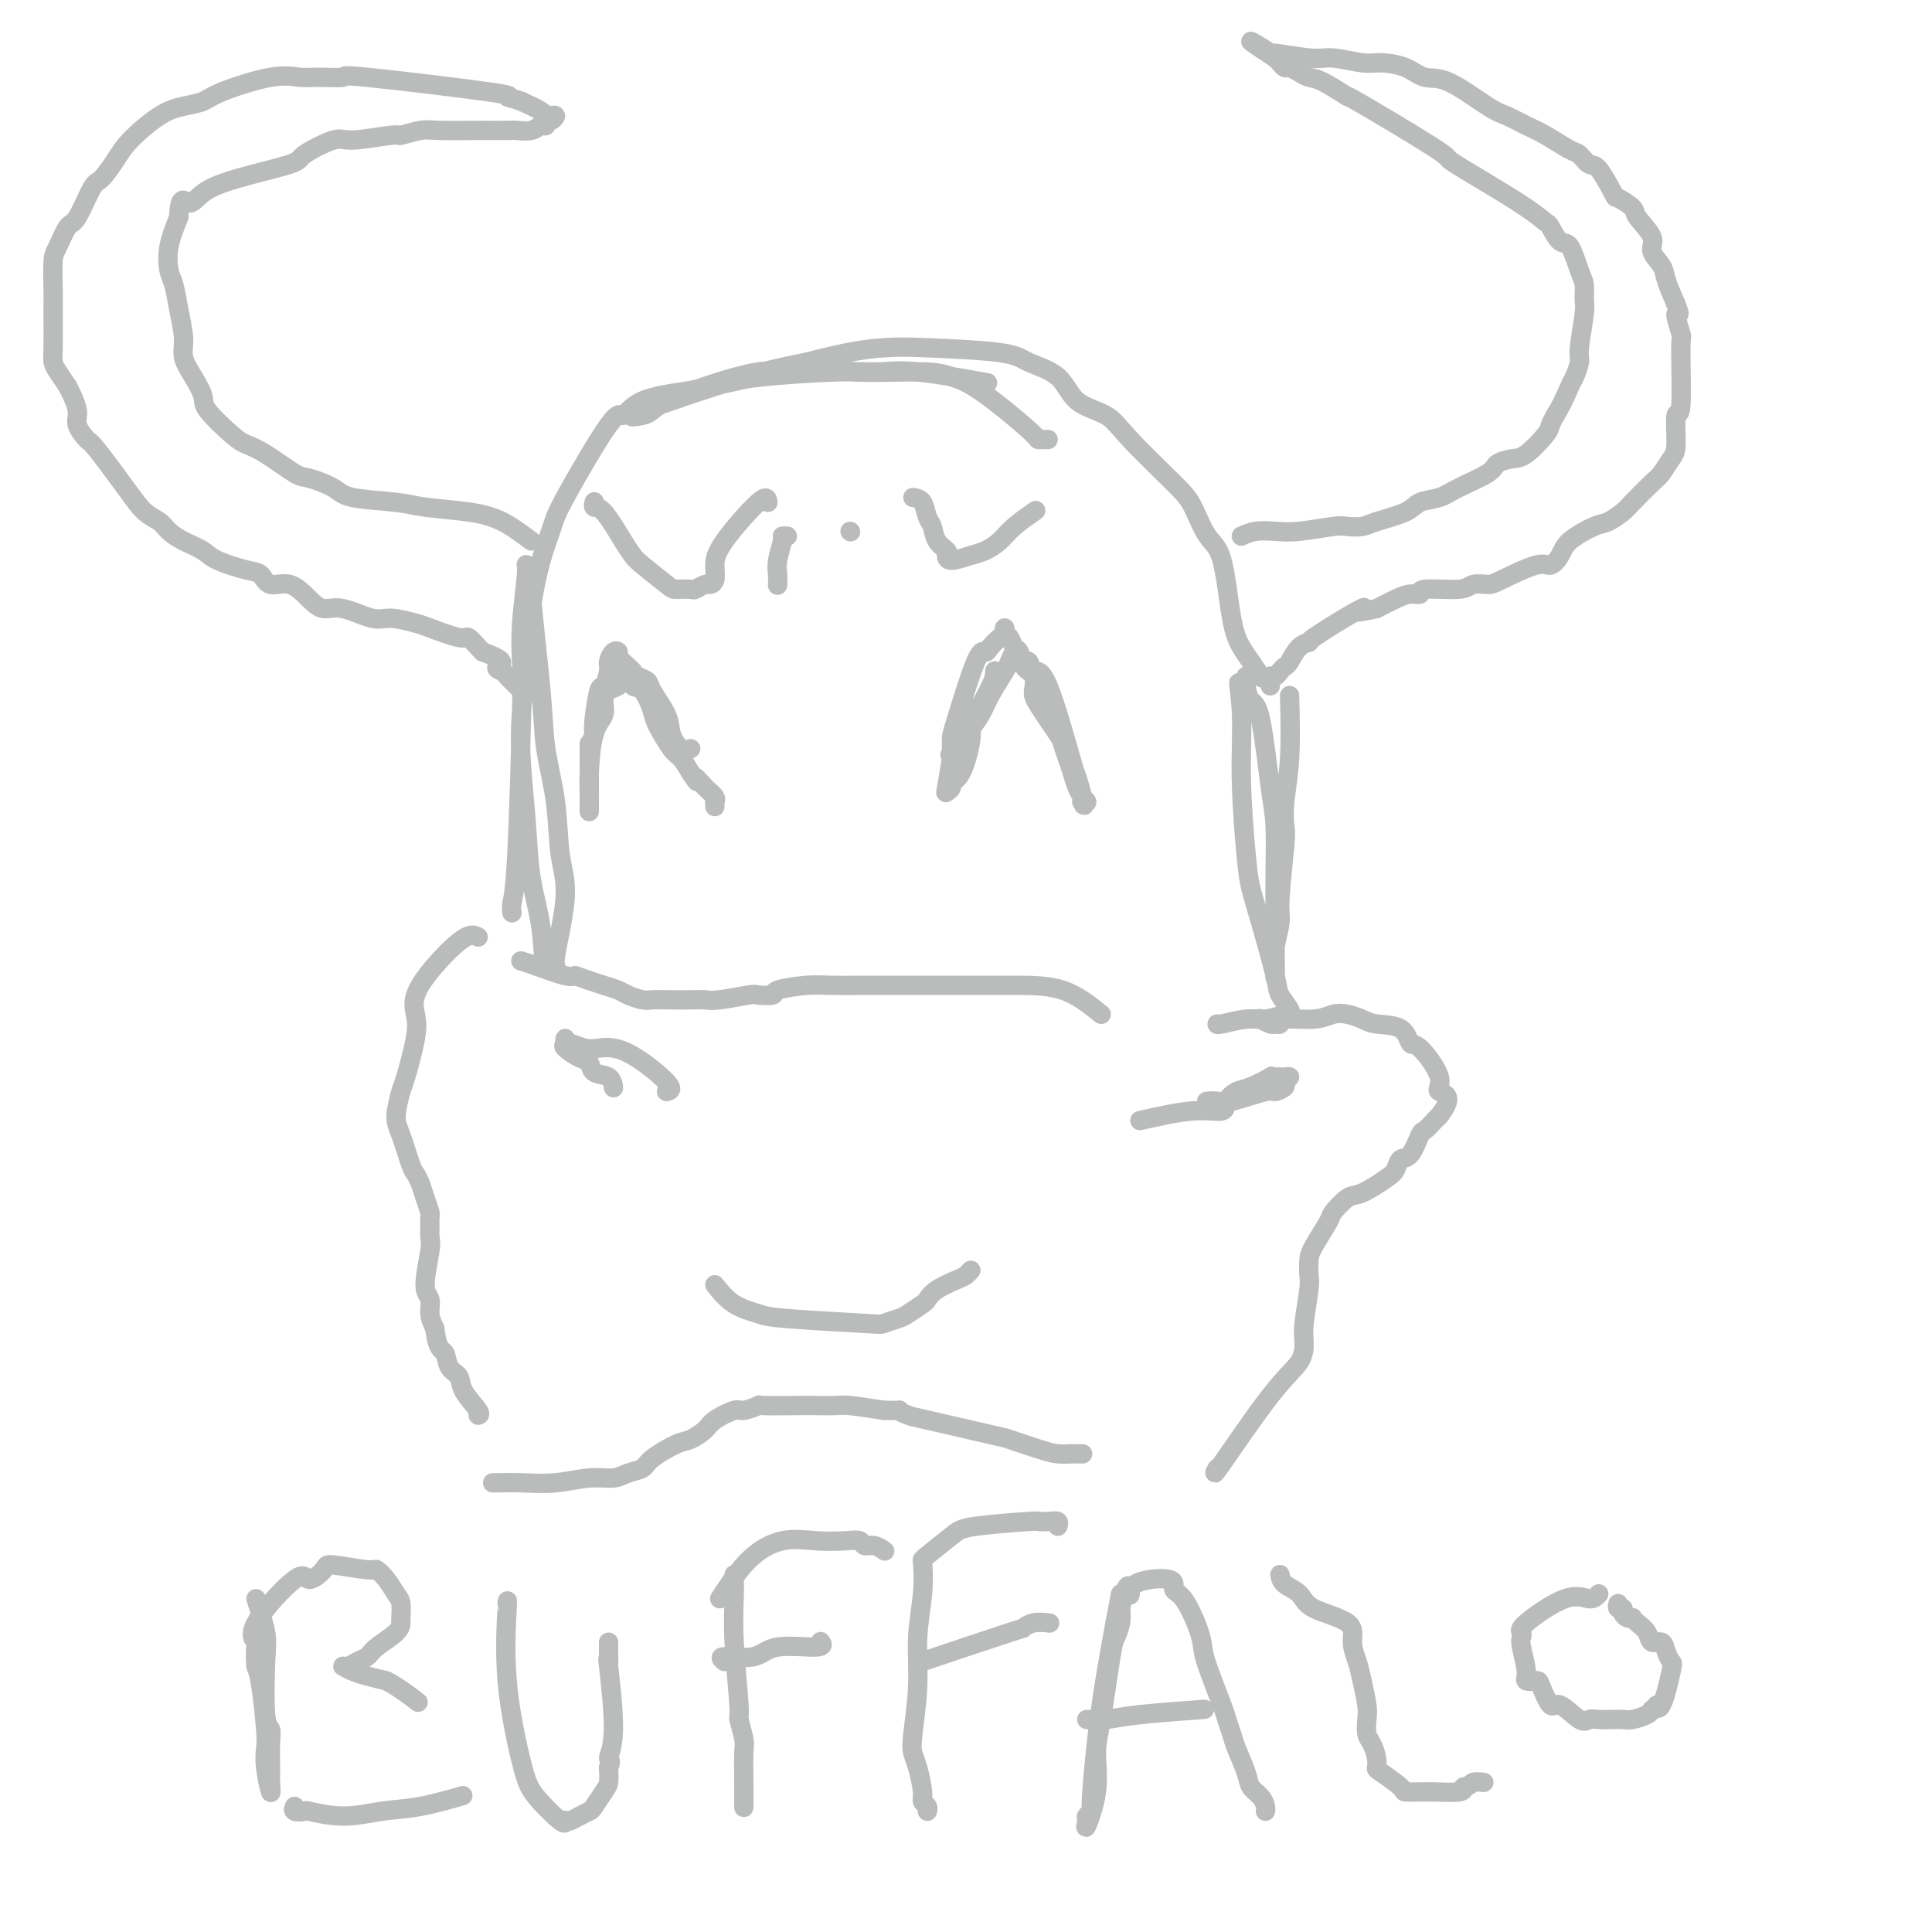 <svg viewBox='0 0 400 400' version='1.1' xmlns='http://www.w3.org/2000/svg' xmlns:xlink='http://www.w3.org/1999/xlink'><g fill='none' stroke='#BABBBB' stroke-width='4' stroke-linecap='round' stroke-linejoin='round'><path d='M106,189c-0.084,-0.554 -0.167,-1.108 0,-2c0.167,-0.892 0.585,-2.123 1,-10c0.415,-7.877 0.828,-22.399 1,-30c0.172,-7.601 0.103,-8.282 0,-10c-0.103,-1.718 -0.240,-4.473 0,-8c0.240,-3.527 0.856,-7.825 1,-10c0.144,-2.175 -0.184,-2.225 0,-2c0.184,0.225 0.879,0.726 1,1c0.121,0.274 -0.333,0.322 0,5c0.333,4.678 1.454,13.986 2,20c0.546,6.014 0.516,8.733 1,12c0.484,3.267 1.480,7.080 2,11c0.520,3.920 0.563,7.946 1,11c0.437,3.054 1.268,5.136 1,9c-0.268,3.864 -1.634,9.511 -2,12c-0.366,2.489 0.267,1.820 0,2c-0.267,0.180 -1.434,1.209 -2,0c-0.566,-1.209 -0.531,-4.657 -1,-8c-0.469,-3.343 -1.440,-6.581 -2,-10c-0.560,-3.419 -0.707,-7.020 -1,-11c-0.293,-3.980 -0.733,-8.341 -1,-12c-0.267,-3.659 -0.362,-6.617 0,-12c0.362,-5.383 1.181,-13.192 2,-21'/><path d='M110,126c1.169,-8.542 3.091,-13.398 4,-16c0.909,-2.602 0.806,-2.949 3,-7c2.194,-4.051 6.686,-11.806 9,-15c2.314,-3.194 2.451,-1.825 3,-2c0.549,-0.175 1.512,-1.892 4,-3c2.488,-1.108 6.501,-1.607 9,-2c2.499,-0.393 3.482,-0.679 5,-1c1.518,-0.321 3.569,-0.676 5,-1c1.431,-0.324 2.242,-0.615 6,-1c3.758,-0.385 10.463,-0.863 15,-1c4.537,-0.137 6.907,0.066 9,0c2.093,-0.066 3.910,-0.402 8,0c4.090,0.402 10.454,1.544 13,2c2.546,0.456 1.273,0.228 0,0'/><path d='M217,91c-0.879,0.006 -1.758,0.011 -2,0c-0.242,-0.011 0.154,-0.040 -2,-2c-2.154,-1.960 -6.859,-5.851 -10,-8c-3.141,-2.149 -4.717,-2.557 -6,-3c-1.283,-0.443 -2.272,-0.920 -6,-1c-3.728,-0.080 -10.195,0.237 -14,0c-3.805,-0.237 -4.948,-1.027 -7,-1c-2.052,0.027 -5.014,0.871 -7,1c-1.986,0.129 -2.998,-0.456 -6,0c-3.002,0.456 -7.996,1.954 -11,3c-3.004,1.046 -4.020,1.642 -5,2c-0.980,0.358 -1.924,0.479 -3,1c-1.076,0.521 -2.284,1.441 -3,2c-0.716,0.559 -0.939,0.757 -2,1c-1.061,0.243 -2.958,0.532 -2,0c0.958,-0.532 4.772,-1.885 8,-3c3.228,-1.115 5.869,-1.993 9,-3c3.131,-1.007 6.752,-2.145 10,-3c3.248,-0.855 6.124,-1.428 9,-2'/><path d='M167,75c8.871,-2.372 13.048,-2.800 16,-3c2.952,-0.200 4.678,-0.170 9,0c4.322,0.170 11.241,0.481 15,1c3.759,0.519 4.359,1.246 6,2c1.641,0.754 4.323,1.535 6,3c1.677,1.465 2.349,3.614 4,5c1.651,1.386 4.279,2.010 6,3c1.721,0.990 2.534,2.347 5,5c2.466,2.653 6.586,6.603 9,9c2.414,2.397 3.122,3.240 4,5c0.878,1.760 1.925,4.438 3,6c1.075,1.562 2.176,2.009 3,5c0.824,2.991 1.370,8.525 2,12c0.630,3.475 1.344,4.890 2,6c0.656,1.110 1.253,1.914 2,3c0.747,1.086 1.642,2.453 2,3c0.358,0.547 0.179,0.273 0,0'/><path d='M267,144c0.111,4.616 0.222,9.232 0,13c-0.222,3.768 -0.776,6.687 -1,9c-0.224,2.313 -0.116,4.020 0,5c0.116,0.980 0.241,1.234 0,4c-0.241,2.766 -0.849,8.044 -1,11c-0.151,2.956 0.156,3.589 0,5c-0.156,1.411 -0.774,3.600 -1,5c-0.226,1.400 -0.061,2.011 0,3c0.061,0.989 0.017,2.355 0,3c-0.017,0.645 -0.007,0.570 0,-2c0.007,-2.570 0.010,-7.634 0,-11c-0.010,-3.366 -0.034,-5.033 0,-8c0.034,-2.967 0.124,-7.235 0,-10c-0.124,-2.765 -0.463,-4.029 -1,-8c-0.537,-3.971 -1.271,-10.650 -2,-14c-0.729,-3.350 -1.453,-3.372 -2,-4c-0.547,-0.628 -0.916,-1.861 -1,-3c-0.084,-1.139 0.119,-2.182 0,-2c-0.119,0.182 -0.559,1.591 -1,3'/><path d='M257,143c-1.070,-4.041 -0.243,-0.142 0,4c0.243,4.142 -0.096,8.528 0,14c0.096,5.472 0.626,12.031 1,16c0.374,3.969 0.591,5.347 1,7c0.409,1.653 1.009,3.580 2,7c0.991,3.420 2.372,8.332 3,11c0.628,2.668 0.501,3.092 1,4c0.499,0.908 1.622,2.300 2,3c0.378,0.700 0.010,0.710 -1,1c-1.010,0.290 -2.663,0.862 -4,1c-1.337,0.138 -2.358,-0.159 -4,0c-1.642,0.159 -3.904,0.774 -5,1c-1.096,0.226 -1.028,0.065 -1,0c0.028,-0.065 0.014,-0.032 0,0'/><path d='M228,210c-2.487,-2.000 -4.973,-4.000 -8,-5c-3.027,-1.000 -6.593,-1.000 -10,-1c-3.407,0.000 -6.655,0.000 -9,0c-2.345,-0.000 -3.786,-0.001 -7,0c-3.214,0.001 -8.200,0.003 -11,0c-2.800,-0.003 -3.413,-0.011 -5,0c-1.587,0.011 -4.149,0.042 -6,0c-1.851,-0.042 -2.992,-0.156 -5,0c-2.008,0.156 -4.883,0.581 -6,1c-1.117,0.419 -0.474,0.830 -1,1c-0.526,0.170 -2.220,0.098 -3,0c-0.780,-0.098 -0.646,-0.222 -2,0c-1.354,0.222 -4.197,0.791 -6,1c-1.803,0.209 -2.565,0.057 -3,0c-0.435,-0.057 -0.543,-0.018 -2,0c-1.457,0.018 -4.262,0.016 -6,0c-1.738,-0.016 -2.408,-0.046 -3,0c-0.592,0.046 -1.106,0.167 -2,0c-0.894,-0.167 -2.167,-0.622 -3,-1c-0.833,-0.378 -1.224,-0.679 -2,-1c-0.776,-0.321 -1.936,-0.663 -3,-1c-1.064,-0.337 -2.032,-0.668 -3,-1'/><path d='M122,203c-2.654,-0.874 -2.788,-1.057 -3,-1c-0.212,0.057 -0.500,0.356 -2,0c-1.500,-0.356 -4.212,-1.365 -6,-2c-1.788,-0.635 -2.654,-0.896 -3,-1c-0.346,-0.104 -0.173,-0.052 0,0'/><path d='M99,194c-0.819,-0.439 -1.638,-0.878 -4,1c-2.362,1.878 -6.268,6.072 -8,9c-1.732,2.928 -1.292,4.591 -1,6c0.292,1.409 0.434,2.565 0,5c-0.434,2.435 -1.444,6.148 -2,8c-0.556,1.852 -0.657,1.844 -1,3c-0.343,1.156 -0.926,3.478 -1,5c-0.074,1.522 0.361,2.245 1,4c0.639,1.755 1.481,4.544 2,6c0.519,1.456 0.713,1.580 1,2c0.287,0.420 0.665,1.138 1,2c0.335,0.862 0.625,1.869 1,3c0.375,1.131 0.834,2.385 1,3c0.166,0.615 0.040,0.591 0,1c-0.040,0.409 0.007,1.249 0,2c-0.007,0.751 -0.069,1.411 0,2c0.069,0.589 0.270,1.105 0,3c-0.270,1.895 -1.011,5.168 -1,7c0.011,1.832 0.772,2.224 1,3c0.228,0.776 -0.078,1.936 0,3c0.078,1.064 0.539,2.032 1,3'/><path d='M90,275c0.579,4.687 1.525,4.405 2,5c0.475,0.595 0.477,2.068 1,3c0.523,0.932 1.565,1.321 2,2c0.435,0.679 0.261,1.646 1,3c0.739,1.354 2.391,3.095 3,4c0.609,0.905 0.174,0.973 0,1c-0.174,0.027 -0.087,0.014 0,0'/><path d='M102,307c0.021,0.009 0.043,0.017 1,0c0.957,-0.017 2.850,-0.060 5,0c2.150,0.060 4.559,0.224 7,0c2.441,-0.224 4.916,-0.835 7,-1c2.084,-0.165 3.776,0.117 5,0c1.224,-0.117 1.979,-0.632 3,-1c1.021,-0.368 2.308,-0.588 3,-1c0.692,-0.412 0.788,-1.016 2,-2c1.212,-0.984 3.540,-2.348 5,-3c1.460,-0.652 2.052,-0.590 3,-1c0.948,-0.410 2.252,-1.290 3,-2c0.748,-0.710 0.940,-1.248 2,-2c1.060,-0.752 2.987,-1.718 4,-2c1.013,-0.282 1.113,0.121 2,0c0.887,-0.121 2.563,-0.764 3,-1c0.437,-0.236 -0.364,-0.064 1,0c1.364,0.064 4.893,0.020 7,0c2.107,-0.020 2.792,-0.016 4,0c1.208,0.016 2.941,0.043 4,0c1.059,-0.043 1.446,-0.155 3,0c1.554,0.155 4.277,0.578 7,1'/><path d='M183,292c4.592,0.098 3.071,-0.158 3,0c-0.071,0.158 1.307,0.728 2,1c0.693,0.272 0.702,0.245 4,1c3.298,0.755 9.884,2.293 13,3c3.116,0.707 2.762,0.582 4,1c1.238,0.418 4.069,1.380 6,2c1.931,0.620 2.961,0.898 4,1c1.039,0.102 2.087,0.027 3,0c0.913,-0.027 1.689,-0.008 2,0c0.311,0.008 0.155,0.004 0,0'/><path d='M252,304c-0.536,0.978 -1.073,1.956 1,-1c2.073,-2.956 6.755,-9.846 10,-14c3.245,-4.154 5.052,-5.573 6,-7c0.948,-1.427 1.039,-2.861 1,-4c-0.039,-1.139 -0.206,-1.982 0,-4c0.206,-2.018 0.784,-5.210 1,-7c0.216,-1.790 0.069,-2.179 0,-3c-0.069,-0.821 -0.062,-2.073 0,-3c0.062,-0.927 0.177,-1.528 1,-3c0.823,-1.472 2.353,-3.816 3,-5c0.647,-1.184 0.411,-1.209 1,-2c0.589,-0.791 2.002,-2.349 3,-3c0.998,-0.651 1.579,-0.395 3,-1c1.421,-0.605 3.680,-2.072 5,-3c1.320,-0.928 1.701,-1.319 2,-2c0.299,-0.681 0.518,-1.653 1,-2c0.482,-0.347 1.229,-0.068 2,-1c0.771,-0.932 1.568,-3.075 2,-4c0.432,-0.925 0.501,-0.634 1,-1c0.499,-0.366 1.428,-1.390 2,-2c0.572,-0.610 0.786,-0.805 1,-1'/><path d='M298,231c3.501,-4.450 0.753,-4.576 0,-5c-0.753,-0.424 0.489,-1.146 0,-3c-0.489,-1.854 -2.711,-4.839 -4,-6c-1.289,-1.161 -1.647,-0.497 -2,-1c-0.353,-0.503 -0.702,-2.174 -2,-3c-1.298,-0.826 -3.544,-0.806 -5,-1c-1.456,-0.194 -2.121,-0.603 -3,-1c-0.879,-0.397 -1.972,-0.782 -3,-1c-1.028,-0.218 -1.992,-0.269 -3,0c-1.008,0.269 -2.062,0.858 -4,1c-1.938,0.142 -4.761,-0.162 -6,0c-1.239,0.162 -0.893,0.789 -1,1c-0.107,0.211 -0.668,0.005 -1,0c-0.332,-0.005 -0.436,0.191 -1,0c-0.564,-0.191 -1.590,-0.769 -2,-1c-0.410,-0.231 -0.205,-0.116 0,0'/><path d='M138,226c0.742,-0.199 1.485,-0.397 0,-2c-1.485,-1.603 -5.196,-4.610 -8,-6c-2.804,-1.390 -4.699,-1.162 -6,-1c-1.301,0.162 -2.008,0.257 -3,0c-0.992,-0.257 -2.268,-0.866 -3,-1c-0.732,-0.134 -0.919,0.206 -1,0c-0.081,-0.206 -0.057,-0.957 0,-1c0.057,-0.043 0.146,0.622 0,1c-0.146,0.378 -0.526,0.467 0,1c0.526,0.533 1.959,1.509 3,2c1.041,0.491 1.691,0.496 2,1c0.309,0.504 0.279,1.506 1,2c0.721,0.494 2.194,0.479 3,1c0.806,0.521 0.945,1.577 1,2c0.055,0.423 0.028,0.211 0,0'/><path d='M236,232c3.988,-0.891 7.976,-1.781 11,-2c3.024,-0.219 5.085,0.235 6,0c0.915,-0.235 0.686,-1.159 1,-2c0.314,-0.841 1.173,-1.598 2,-2c0.827,-0.402 1.622,-0.447 3,-1c1.378,-0.553 3.338,-1.612 4,-2c0.662,-0.388 0.025,-0.105 0,0c-0.025,0.105 0.564,0.031 1,0c0.436,-0.031 0.721,-0.020 1,0c0.279,0.020 0.551,0.048 1,0c0.449,-0.048 1.076,-0.173 1,0c-0.076,0.173 -0.853,0.642 -1,1c-0.147,0.358 0.337,0.604 0,1c-0.337,0.396 -1.495,0.943 -2,1c-0.505,0.057 -0.356,-0.377 -2,0c-1.644,0.377 -5.081,1.565 -7,2c-1.919,0.435 -2.318,0.117 -3,0c-0.682,-0.117 -1.645,-0.031 -2,0c-0.355,0.031 -0.101,0.009 0,0c0.101,-0.009 0.051,-0.004 0,0'/><path d='M148,266c1.183,1.487 2.367,2.974 4,4c1.633,1.026 3.716,1.592 5,2c1.284,0.408 1.771,0.657 6,1c4.229,0.343 12.202,0.778 16,1c3.798,0.222 3.423,0.229 4,0c0.577,-0.229 2.106,-0.694 3,-1c0.894,-0.306 1.153,-0.453 2,-1c0.847,-0.547 2.282,-1.494 3,-2c0.718,-0.506 0.718,-0.570 1,-1c0.282,-0.430 0.846,-1.226 2,-2c1.154,-0.774 2.897,-1.527 4,-2c1.103,-0.473 1.566,-0.666 2,-1c0.434,-0.334 0.838,-0.810 1,-1c0.162,-0.190 0.081,-0.095 0,0'/><path d='M110,112c-1.985,-1.488 -3.971,-2.975 -6,-4c-2.029,-1.025 -4.102,-1.587 -7,-2c-2.898,-0.413 -6.622,-0.679 -9,-1c-2.378,-0.321 -3.410,-0.699 -6,-1c-2.590,-0.301 -6.737,-0.525 -9,-1c-2.263,-0.475 -2.640,-1.202 -4,-2c-1.360,-0.798 -3.702,-1.667 -5,-2c-1.298,-0.333 -1.553,-0.130 -3,-1c-1.447,-0.870 -4.085,-2.812 -6,-4c-1.915,-1.188 -3.107,-1.623 -4,-2c-0.893,-0.377 -1.487,-0.698 -3,-2c-1.513,-1.302 -3.946,-3.585 -5,-5c-1.054,-1.415 -0.730,-1.963 -1,-3c-0.270,-1.037 -1.133,-2.564 -2,-4c-0.867,-1.436 -1.738,-2.781 -2,-4c-0.262,-1.219 0.086,-2.313 0,-4c-0.086,-1.687 -0.606,-3.969 -1,-6c-0.394,-2.031 -0.662,-3.813 -1,-5c-0.338,-1.187 -0.745,-1.781 -1,-3c-0.255,-1.219 -0.359,-3.063 0,-5c0.359,-1.937 1.179,-3.969 2,-6'/><path d='M37,45c0.184,-5.082 1.144,-3.285 2,-3c0.856,0.285 1.609,-0.940 3,-2c1.391,-1.060 3.420,-1.953 7,-3c3.580,-1.047 8.712,-2.246 11,-3c2.288,-0.754 1.734,-1.063 3,-2c1.266,-0.937 4.352,-2.504 6,-3c1.648,-0.496 1.857,0.077 4,0c2.143,-0.077 6.220,-0.805 8,-1c1.780,-0.195 1.263,0.144 2,0c0.737,-0.144 2.729,-0.771 4,-1c1.271,-0.229 1.820,-0.062 4,0c2.180,0.062 5.991,0.018 8,0c2.009,-0.018 2.215,-0.009 3,0c0.785,0.009 2.148,0.018 3,0c0.852,-0.018 1.194,-0.061 2,0c0.806,0.061 2.075,0.228 3,0c0.925,-0.228 1.506,-0.849 2,-1c0.494,-0.151 0.900,0.170 1,0c0.100,-0.170 -0.106,-0.829 0,-1c0.106,-0.171 0.525,0.148 1,0c0.475,-0.148 1.006,-0.763 1,-1c-0.006,-0.237 -0.548,-0.094 -1,0c-0.452,0.094 -0.814,0.141 -1,0c-0.186,-0.141 -0.196,-0.469 -1,-1c-0.804,-0.531 -2.402,-1.266 -4,-2'/><path d='M108,21c-1.909,-0.679 -3.182,-0.876 -3,-1c0.182,-0.124 1.821,-0.176 -4,-1c-5.821,-0.824 -19.100,-2.419 -25,-3c-5.900,-0.581 -4.421,-0.146 -5,0c-0.579,0.146 -3.217,0.004 -5,0c-1.783,-0.004 -2.710,0.131 -4,0c-1.290,-0.131 -2.944,-0.529 -6,0c-3.056,0.529 -7.515,1.986 -10,3c-2.485,1.014 -2.996,1.586 -4,2c-1.004,0.414 -2.499,0.672 -4,1c-1.501,0.328 -3.006,0.727 -5,2c-1.994,1.273 -4.477,3.420 -6,5c-1.523,1.580 -2.084,2.591 -3,4c-0.916,1.409 -2.185,3.214 -3,4c-0.815,0.786 -1.175,0.553 -2,2c-0.825,1.447 -2.116,4.576 -3,6c-0.884,1.424 -1.361,1.144 -2,2c-0.639,0.856 -1.439,2.848 -2,4c-0.561,1.152 -0.882,1.463 -1,3c-0.118,1.537 -0.032,4.299 0,6c0.032,1.701 0.011,2.342 0,3c-0.011,0.658 -0.011,1.334 0,3c0.011,1.666 0.034,4.323 0,6c-0.034,1.677 -0.125,2.375 0,3c0.125,0.625 0.464,1.179 1,2c0.536,0.821 1.268,1.911 2,3'/><path d='M14,80c0.947,1.772 1.814,3.702 2,5c0.186,1.298 -0.309,1.965 0,3c0.309,1.035 1.424,2.437 2,3c0.576,0.563 0.615,0.286 2,2c1.385,1.714 4.116,5.418 6,8c1.884,2.582 2.921,4.043 4,5c1.079,0.957 2.200,1.411 3,2c0.800,0.589 1.278,1.314 2,2c0.722,0.686 1.688,1.334 3,2c1.312,0.666 2.969,1.349 4,2c1.031,0.651 1.437,1.268 3,2c1.563,0.732 4.284,1.578 6,2c1.716,0.422 2.426,0.419 3,1c0.574,0.581 1.011,1.747 2,2c0.989,0.253 2.530,-0.408 4,0c1.470,0.408 2.870,1.884 4,3c1.130,1.116 1.991,1.872 3,2c1.009,0.128 2.167,-0.370 4,0c1.833,0.370 4.340,1.610 6,2c1.660,0.390 2.471,-0.069 4,0c1.529,0.069 3.775,0.666 5,1c1.225,0.334 1.428,0.404 3,1c1.572,0.596 4.514,1.716 6,2c1.486,0.284 1.515,-0.270 2,0c0.485,0.270 1.424,1.363 2,2c0.576,0.637 0.788,0.819 1,1'/><path d='M100,135c5.727,2.015 3.546,2.551 3,3c-0.546,0.449 0.544,0.811 1,1c0.456,0.189 0.276,0.205 1,1c0.724,0.795 2.350,2.370 3,3c0.650,0.630 0.325,0.315 0,0'/><path d='M257,111c0.915,-0.415 1.830,-0.829 3,-1c1.170,-0.171 2.596,-0.098 4,0c1.404,0.098 2.785,0.220 5,0c2.215,-0.220 5.265,-0.783 7,-1c1.735,-0.217 2.154,-0.090 3,0c0.846,0.090 2.120,0.141 3,0c0.880,-0.141 1.366,-0.473 3,-1c1.634,-0.527 4.417,-1.247 6,-2c1.583,-0.753 1.967,-1.539 3,-2c1.033,-0.461 2.717,-0.596 4,-1c1.283,-0.404 2.165,-1.075 4,-2c1.835,-0.925 4.621,-2.104 6,-3c1.379,-0.896 1.349,-1.510 2,-2c0.651,-0.490 1.981,-0.855 3,-1c1.019,-0.145 1.727,-0.070 3,-1c1.273,-0.930 3.112,-2.866 4,-4c0.888,-1.134 0.825,-1.467 1,-2c0.175,-0.533 0.587,-1.267 1,-2'/><path d='M322,86c1.564,-2.518 2.476,-4.814 3,-6c0.524,-1.186 0.662,-1.261 1,-2c0.338,-0.739 0.876,-2.141 1,-3c0.124,-0.859 -0.165,-1.175 0,-3c0.165,-1.825 0.784,-5.159 1,-7c0.216,-1.841 0.028,-2.189 0,-3c-0.028,-0.811 0.105,-2.084 0,-3c-0.105,-0.916 -0.446,-1.473 -1,-3c-0.554,-1.527 -1.319,-4.024 -2,-5c-0.681,-0.976 -1.276,-0.432 -2,-1c-0.724,-0.568 -1.575,-2.249 -2,-3c-0.425,-0.751 -0.423,-0.572 -1,-1c-0.577,-0.428 -1.734,-1.462 -4,-3c-2.266,-1.538 -5.640,-3.581 -8,-5c-2.360,-1.419 -3.706,-2.216 -5,-3c-1.294,-0.784 -2.535,-1.555 -3,-2c-0.465,-0.445 -0.155,-0.563 -4,-3c-3.845,-2.437 -11.845,-7.192 -15,-9c-3.155,-1.808 -1.465,-0.671 -2,-1c-0.535,-0.329 -3.295,-2.126 -5,-3c-1.705,-0.874 -2.355,-0.826 -3,-1c-0.645,-0.174 -1.286,-0.572 -2,-1c-0.714,-0.428 -1.501,-0.888 -2,-1c-0.499,-0.112 -0.711,0.124 -1,0c-0.289,-0.124 -0.654,-0.607 -1,-1c-0.346,-0.393 -0.673,-0.697 -1,-1'/><path d='M264,12c-9.549,-6.242 -2.921,-2.348 -1,-1c1.921,1.348 -0.865,0.151 0,0c0.865,-0.151 5.382,0.746 8,1c2.618,0.254 3.337,-0.134 5,0c1.663,0.134 4.271,0.792 6,1c1.729,0.208 2.577,-0.032 4,0c1.423,0.032 3.419,0.336 5,1c1.581,0.664 2.748,1.687 4,2c1.252,0.313 2.591,-0.083 5,1c2.409,1.083 5.888,3.646 8,5c2.112,1.354 2.855,1.499 4,2c1.145,0.501 2.691,1.357 4,2c1.309,0.643 2.380,1.071 4,2c1.620,0.929 3.790,2.358 5,3c1.210,0.642 1.460,0.496 2,1c0.540,0.504 1.371,1.658 2,2c0.629,0.342 1.055,-0.129 2,1c0.945,1.129 2.409,3.856 3,5c0.591,1.144 0.311,0.704 1,1c0.689,0.296 2.349,1.328 3,2c0.651,0.672 0.292,0.982 1,2c0.708,1.018 2.483,2.742 3,4c0.517,1.258 -0.222,2.048 0,3c0.222,0.952 1.406,2.064 2,3c0.594,0.936 0.598,1.696 1,3c0.402,1.304 1.201,3.152 2,5'/><path d='M347,63c1.330,3.301 0.156,1.555 0,2c-0.156,0.445 0.705,3.082 1,4c0.295,0.918 0.025,0.118 0,3c-0.025,2.882 0.197,9.448 0,12c-0.197,2.552 -0.813,1.090 -1,2c-0.187,0.910 0.055,4.191 0,6c-0.055,1.809 -0.408,2.147 -1,3c-0.592,0.853 -1.422,2.222 -2,3c-0.578,0.778 -0.904,0.966 -2,2c-1.096,1.034 -2.962,2.913 -4,4c-1.038,1.087 -1.247,1.383 -2,2c-0.753,0.617 -2.050,1.557 -3,2c-0.950,0.443 -1.552,0.389 -3,1c-1.448,0.611 -3.743,1.887 -5,3c-1.257,1.113 -1.476,2.064 -2,3c-0.524,0.936 -1.352,1.857 -2,2c-0.648,0.143 -1.117,-0.494 -3,0c-1.883,0.494 -5.182,2.117 -7,3c-1.818,0.883 -2.156,1.025 -3,1c-0.844,-0.025 -2.193,-0.218 -3,0c-0.807,0.218 -1.072,0.845 -3,1c-1.928,0.155 -5.519,-0.163 -7,0c-1.481,0.163 -0.850,0.807 -1,1c-0.150,0.193 -1.079,-0.063 -2,0c-0.921,0.063 -1.835,0.447 -3,1c-1.165,0.553 -2.583,1.277 -4,2'/><path d='M285,126c-6.255,1.409 -3.892,0.431 -3,0c0.892,-0.431 0.313,-0.315 -2,1c-2.313,1.315 -6.360,3.830 -8,5c-1.640,1.170 -0.873,0.996 -1,1c-0.127,0.004 -1.147,0.187 -2,1c-0.853,0.813 -1.539,2.256 -2,3c-0.461,0.744 -0.698,0.791 -1,1c-0.302,0.209 -0.669,0.582 -1,1c-0.331,0.418 -0.625,0.883 -1,1c-0.375,0.117 -0.833,-0.113 -1,0c-0.167,0.113 -0.045,0.569 0,1c0.045,0.431 0.013,0.837 0,1c-0.013,0.163 -0.006,0.081 0,0'/><path d='M143,155c-0.626,0.255 -1.252,0.510 -2,0c-0.748,-0.510 -1.619,-1.786 -2,-3c-0.381,-1.214 -0.273,-2.367 -1,-4c-0.727,-1.633 -2.287,-3.746 -3,-5c-0.713,-1.254 -0.577,-1.649 -1,-2c-0.423,-0.351 -1.405,-0.658 -2,-1c-0.595,-0.342 -0.803,-0.720 -1,-1c-0.197,-0.280 -0.382,-0.461 -1,-1c-0.618,-0.539 -1.667,-1.436 -2,-2c-0.333,-0.564 0.051,-0.794 0,-1c-0.051,-0.206 -0.538,-0.386 -1,0c-0.462,0.386 -0.898,1.339 -1,2c-0.102,0.661 0.130,1.031 0,2c-0.130,0.969 -0.623,2.538 -1,3c-0.377,0.462 -0.640,-0.183 -1,1c-0.360,1.183 -0.817,4.195 -1,6c-0.183,1.805 -0.091,2.402 0,3'/><path d='M123,152c-1.000,2.796 -1.000,1.785 -1,2c0.000,0.215 0.000,1.657 0,4c-0.000,2.343 -0.000,5.588 0,7c0.000,1.412 0.000,0.989 0,1c-0.000,0.011 -0.000,0.454 0,1c0.000,0.546 0.002,1.195 0,1c-0.002,-0.195 -0.007,-1.234 0,-2c0.007,-0.766 0.026,-1.258 0,-2c-0.026,-0.742 -0.096,-1.732 0,-4c0.096,-2.268 0.359,-5.812 1,-8c0.641,-2.188 1.661,-3.020 2,-4c0.339,-0.980 -0.002,-2.108 0,-3c0.002,-0.892 0.347,-1.547 1,-2c0.653,-0.453 1.613,-0.702 2,-1c0.387,-0.298 0.200,-0.644 0,-1c-0.200,-0.356 -0.414,-0.723 0,-1c0.414,-0.277 1.457,-0.464 2,0c0.543,0.464 0.586,1.578 1,2c0.414,0.422 1.199,0.153 2,1c0.801,0.847 1.618,2.810 2,4c0.382,1.190 0.329,1.608 1,3c0.671,1.392 2.065,3.759 3,5c0.935,1.241 1.410,1.354 2,2c0.590,0.646 1.295,1.823 2,3'/><path d='M143,160c2.149,3.227 1.021,1.294 1,1c-0.021,-0.294 1.066,1.049 2,2c0.934,0.951 1.714,1.509 2,2c0.286,0.491 0.077,0.915 0,1c-0.077,0.085 -0.021,-0.169 0,0c0.021,0.169 0.006,0.763 0,1c-0.006,0.237 -0.003,0.119 0,0'/><path d='M200,152c2.537,-4.567 5.075,-9.134 6,-11c0.925,-1.866 0.239,-1.030 0,-1c-0.239,0.030 -0.030,-0.747 0,-1c0.030,-0.253 -0.120,0.018 0,0c0.120,-0.018 0.510,-0.324 0,1c-0.510,1.324 -1.920,4.277 -3,6c-1.080,1.723 -1.829,2.216 -2,3c-0.171,0.784 0.238,1.860 0,4c-0.238,2.140 -1.122,5.345 -2,7c-0.878,1.655 -1.749,1.761 -2,2c-0.251,0.239 0.118,0.610 0,1c-0.118,0.390 -0.724,0.797 -1,1c-0.276,0.203 -0.222,0.201 0,-1c0.222,-1.201 0.611,-3.600 1,-6'/><path d='M197,157c-0.004,-1.624 -0.013,-3.183 0,-4c0.013,-0.817 0.049,-0.891 1,-4c0.951,-3.109 2.819,-9.252 4,-12c1.181,-2.748 1.676,-2.100 2,-2c0.324,0.100 0.478,-0.348 1,-1c0.522,-0.652 1.411,-1.507 2,-2c0.589,-0.493 0.879,-0.622 1,-1c0.121,-0.378 0.074,-1.004 0,-1c-0.074,0.004 -0.176,0.638 0,1c0.176,0.362 0.629,0.452 1,1c0.371,0.548 0.660,1.554 1,2c0.340,0.446 0.732,0.332 1,1c0.268,0.668 0.412,2.120 1,3c0.588,0.880 1.621,1.190 2,2c0.379,0.810 0.105,2.121 0,3c-0.105,0.879 -0.039,1.327 1,3c1.039,1.673 3.052,4.573 4,6c0.948,1.427 0.833,1.381 1,2c0.167,0.619 0.618,1.902 1,3c0.382,1.098 0.695,2.011 1,3c0.305,0.989 0.601,2.055 1,3c0.399,0.945 0.901,1.769 1,2c0.099,0.231 -0.204,-0.130 0,0c0.204,0.130 0.915,0.751 1,1c0.085,0.249 -0.458,0.124 -1,0'/><path d='M224,166c1.312,2.822 -0.408,-3.122 -1,-5c-0.592,-1.878 -0.057,0.312 -1,-3c-0.943,-3.312 -3.366,-12.124 -5,-16c-1.634,-3.876 -2.479,-2.816 -3,-3c-0.521,-0.184 -0.717,-1.612 -1,-2c-0.283,-0.388 -0.651,0.264 -1,0c-0.349,-0.264 -0.678,-1.442 -1,-2c-0.322,-0.558 -0.638,-0.495 -1,0c-0.362,0.495 -0.770,1.421 -1,2c-0.230,0.579 -0.283,0.811 -1,2c-0.717,1.189 -2.098,3.335 -3,5c-0.902,1.665 -1.324,2.849 -2,4c-0.676,1.151 -1.607,2.270 -2,3c-0.393,0.730 -0.249,1.071 -1,2c-0.751,0.929 -2.397,2.445 -3,3c-0.603,0.555 -0.162,0.149 0,0c0.162,-0.149 0.046,-0.043 0,0c-0.046,0.043 -0.023,0.021 0,0'/><path d='M159,104c-0.115,-0.776 -0.230,-1.553 -2,0c-1.770,1.553 -5.194,5.434 -7,8c-1.806,2.566 -1.994,3.816 -2,5c-0.006,1.184 0.169,2.303 0,3c-0.169,0.697 -0.683,0.971 -1,1c-0.317,0.029 -0.438,-0.189 -1,0c-0.562,0.189 -1.565,0.783 -2,1c-0.435,0.217 -0.301,0.056 -1,0c-0.699,-0.056 -2.230,-0.006 -3,0c-0.770,0.006 -0.780,-0.031 -2,-1c-1.220,-0.969 -3.651,-2.872 -5,-4c-1.349,-1.128 -1.615,-1.483 -2,-2c-0.385,-0.517 -0.888,-1.196 -2,-3c-1.112,-1.804 -2.834,-4.732 -4,-6c-1.166,-1.268 -1.776,-0.876 -2,-1c-0.224,-0.124 -0.060,-0.764 0,-1c0.060,-0.236 0.017,-0.067 0,0c-0.017,0.067 -0.009,0.034 0,0'/><path d='M189,103c0.759,0.123 1.517,0.246 2,1c0.483,0.754 0.690,2.138 1,3c0.310,0.862 0.725,1.202 1,2c0.275,0.798 0.412,2.053 1,3c0.588,0.947 1.627,1.586 2,2c0.373,0.414 0.081,0.603 0,1c-0.081,0.397 0.048,1.002 1,1c0.952,-0.002 2.725,-0.610 4,-1c1.275,-0.390 2.052,-0.560 3,-1c0.948,-0.440 2.069,-1.149 3,-2c0.931,-0.851 1.674,-1.845 3,-3c1.326,-1.155 3.236,-2.473 4,-3c0.764,-0.527 0.382,-0.264 0,0'/><path d='M163,111c-0.453,-0.012 -0.906,-0.024 -1,0c-0.094,0.024 0.171,0.084 0,1c-0.171,0.916 -0.778,2.689 -1,4c-0.222,1.311 -0.060,2.161 0,3c0.060,0.839 0.017,1.668 0,2c-0.017,0.332 -0.009,0.166 0,0'/><path d='M176,110c0.000,0.000 0.100,0.100 0.1,0.1'/><path d='M53,331c0.837,2.592 1.674,5.184 2,7c0.326,1.816 0.140,2.855 0,6c-0.140,3.145 -0.234,8.397 0,11c0.234,2.603 0.794,2.558 1,3c0.206,0.442 0.056,1.370 0,3c-0.056,1.630 -0.019,3.963 0,5c0.019,1.037 0.019,0.780 0,1c-0.019,0.220 -0.057,0.917 0,2c0.057,1.083 0.208,2.551 0,2c-0.208,-0.551 -0.777,-3.120 -1,-5c-0.223,-1.880 -0.101,-3.071 0,-4c0.101,-0.929 0.181,-1.596 0,-4c-0.181,-2.404 -0.623,-6.544 -1,-9c-0.377,-2.456 -0.688,-3.228 -1,-4'/><path d='M53,345c-0.344,-4.751 0.297,-4.628 0,-5c-0.297,-0.372 -1.533,-1.239 0,-4c1.533,-2.761 5.833,-7.415 8,-9c2.167,-1.585 2.201,-0.100 3,0c0.799,0.100 2.364,-1.184 3,-2c0.636,-0.816 0.345,-1.165 2,-1c1.655,0.165 5.256,0.844 7,1c1.744,0.156 1.630,-0.210 2,0c0.370,0.210 1.224,0.997 2,2c0.776,1.003 1.476,2.221 2,3c0.524,0.779 0.873,1.118 1,2c0.127,0.882 0.032,2.306 0,3c-0.032,0.694 -0.000,0.658 0,1c0.000,0.342 -0.030,1.062 -1,2c-0.970,0.938 -2.878,2.093 -4,3c-1.122,0.907 -1.458,1.567 -2,2c-0.542,0.433 -1.290,0.641 -2,1c-0.710,0.359 -1.384,0.870 -2,1c-0.616,0.130 -1.175,-0.120 -1,0c0.175,0.120 1.086,0.609 2,1c0.914,0.391 1.833,0.683 3,1c1.167,0.317 2.584,0.658 4,1'/><path d='M80,348c2.578,1.356 5.022,3.244 6,4c0.978,0.756 0.489,0.378 0,0'/><path d='M95,372c0.713,-0.206 1.427,-0.413 0,0c-1.427,0.413 -4.993,1.445 -8,2c-3.007,0.555 -5.454,0.633 -8,1c-2.546,0.367 -5.190,1.023 -8,1c-2.810,-0.023 -5.786,-0.724 -7,-1c-1.214,-0.276 -0.666,-0.125 -1,0c-0.334,0.125 -1.552,0.226 -2,0c-0.448,-0.226 -0.128,-0.779 0,-1c0.128,-0.221 0.064,-0.111 0,0'/><path d='M105,332c0.077,-0.806 0.154,-1.612 0,1c-0.154,2.612 -0.538,8.644 0,15c0.538,6.356 2.000,13.038 3,17c1.000,3.962 1.538,5.206 3,7c1.462,1.794 3.847,4.138 5,5c1.153,0.862 1.072,0.242 1,0c-0.072,-0.242 -0.137,-0.104 0,0c0.137,0.104 0.474,0.176 1,0c0.526,-0.176 1.241,-0.599 2,-1c0.759,-0.401 1.563,-0.782 2,-1c0.437,-0.218 0.509,-0.275 1,-1c0.491,-0.725 1.401,-2.118 2,-3c0.599,-0.882 0.885,-1.252 1,-2c0.115,-0.748 0.057,-1.874 0,-3'/><path d='M126,366c0.851,-1.844 -0.021,-1.452 0,-2c0.021,-0.548 0.934,-2.034 1,-6c0.066,-3.966 -0.714,-10.411 -1,-13c-0.286,-2.589 -0.077,-1.321 0,-1c0.077,0.321 0.021,-0.306 0,-1c-0.021,-0.694 -0.005,-1.454 0,-2c0.005,-0.546 0.001,-0.878 0,-1c-0.001,-0.122 -0.000,-0.035 0,0c0.000,0.035 0.000,0.017 0,0'/><path d='M152,326c-0.009,0.141 -0.017,0.283 0,1c0.017,0.717 0.061,2.010 0,4c-0.061,1.990 -0.227,4.679 0,9c0.227,4.321 0.845,10.275 1,13c0.155,2.725 -0.155,2.222 0,3c0.155,0.778 0.774,2.837 1,4c0.226,1.163 0.061,1.429 0,3c-0.061,1.571 -0.016,4.446 0,6c0.016,1.554 0.004,1.788 0,2c-0.004,0.212 -0.001,0.403 0,1c0.001,0.597 0.000,1.599 0,2c-0.000,0.401 -0.000,0.200 0,0'/><path d='M149,331c1.913,-2.929 3.826,-5.858 6,-8c2.174,-2.142 4.609,-3.498 7,-4c2.391,-0.502 4.737,-0.150 7,0c2.263,0.150 4.442,0.096 6,0c1.558,-0.096 2.495,-0.236 3,0c0.505,0.236 0.579,0.847 1,1c0.421,0.153 1.190,-0.151 2,0c0.810,0.151 1.660,0.757 2,1c0.340,0.243 0.170,0.121 0,0'/><path d='M150,344c-0.591,-0.485 -1.181,-0.971 0,-1c1.181,-0.029 4.134,0.398 6,0c1.866,-0.398 2.644,-1.622 5,-2c2.356,-0.378 6.288,0.091 8,0c1.712,-0.091 1.203,-0.740 1,-1c-0.203,-0.260 -0.102,-0.130 0,0'/><path d='M191,323c0.121,2.169 0.242,4.338 0,7c-0.242,2.662 -0.847,5.816 -1,9c-0.153,3.184 0.145,6.397 0,10c-0.145,3.603 -0.733,7.595 -1,10c-0.267,2.405 -0.211,3.221 0,4c0.211,0.779 0.578,1.519 1,3c0.422,1.481 0.897,3.704 1,5c0.103,1.296 -0.168,1.667 0,2c0.168,0.333 0.776,0.628 1,1c0.224,0.372 0.064,0.821 0,1c-0.064,0.179 -0.032,0.090 0,0'/><path d='M191,323c-0.078,-0.022 -0.156,-0.045 1,-1c1.156,-0.955 3.545,-2.844 5,-4c1.455,-1.156 1.977,-1.579 5,-2c3.023,-0.421 8.547,-0.841 11,-1c2.453,-0.159 1.834,-0.056 2,0c0.166,0.056 1.117,0.067 2,0c0.883,-0.067 1.699,-0.210 2,0c0.301,0.210 0.086,0.774 0,1c-0.086,0.226 -0.043,0.113 0,0'/><path d='M191,344c-0.350,0.121 -0.699,0.243 3,-1c3.699,-1.243 11.447,-3.850 15,-5c3.553,-1.150 2.911,-0.844 3,-1c0.089,-0.156 0.909,-0.773 2,-1c1.091,-0.227 2.455,-0.065 3,0c0.545,0.065 0.273,0.032 0,0'/><path d='M232,330c-1.456,7.653 -2.911,15.306 -4,23c-1.089,7.694 -1.810,15.430 -2,19c-0.190,3.570 0.153,2.976 0,3c-0.153,0.024 -0.802,0.667 -1,1c-0.198,0.333 0.054,0.356 0,1c-0.054,0.644 -0.414,1.910 0,1c0.414,-0.910 1.602,-3.997 2,-7c0.398,-3.003 0.005,-5.924 0,-8c-0.005,-2.076 0.377,-3.308 1,-7c0.623,-3.692 1.487,-9.845 2,-13c0.513,-3.155 0.677,-3.311 1,-4c0.323,-0.689 0.807,-1.911 1,-3c0.193,-1.089 0.097,-2.044 0,-3'/><path d='M232,333c1.586,-7.544 2.052,-3.904 2,-3c-0.052,0.904 -0.620,-0.930 1,-2c1.620,-1.070 5.429,-1.377 7,-1c1.571,0.377 0.905,1.440 1,2c0.095,0.560 0.950,0.619 2,2c1.050,1.381 2.295,4.084 3,6c0.705,1.916 0.872,3.045 1,4c0.128,0.955 0.218,1.737 1,4c0.782,2.263 2.255,6.006 3,8c0.745,1.994 0.762,2.239 1,3c0.238,0.761 0.697,2.038 1,3c0.303,0.962 0.449,1.609 1,3c0.551,1.391 1.507,3.525 2,5c0.493,1.475 0.524,2.290 1,3c0.476,0.710 1.396,1.314 2,2c0.604,0.686 0.894,1.454 1,2c0.106,0.546 0.030,0.870 0,1c-0.030,0.130 -0.015,0.065 0,0'/><path d='M225,356c1.256,0.083 2.512,0.167 4,0c1.488,-0.167 3.208,-0.583 7,-1c3.792,-0.417 9.655,-0.833 12,-1c2.345,-0.167 1.173,-0.083 0,0'/><path d='M265,326c0.119,0.692 0.237,1.385 1,2c0.763,0.615 2.169,1.154 3,2c0.831,0.846 1.087,1.999 3,3c1.913,1.001 5.483,1.850 7,3c1.517,1.150 0.981,2.600 1,4c0.019,1.400 0.593,2.749 1,4c0.407,1.251 0.648,2.403 1,4c0.352,1.597 0.816,3.639 1,5c0.184,1.361 0.088,2.043 0,3c-0.088,0.957 -0.167,2.191 0,3c0.167,0.809 0.581,1.194 1,2c0.419,0.806 0.841,2.034 1,3c0.159,0.966 0.053,1.670 0,2c-0.053,0.330 -0.053,0.285 1,1c1.053,0.715 3.161,2.192 4,3c0.839,0.808 0.411,0.949 1,1c0.589,0.051 2.197,0.011 3,0c0.803,-0.011 0.803,0.007 1,0c0.197,-0.007 0.592,-0.040 2,0c1.408,0.040 3.831,0.154 5,0c1.169,-0.154 1.085,-0.577 1,-1'/><path d='M303,370c1.726,-0.381 1.542,-0.833 2,-1c0.458,-0.167 1.560,-0.048 2,0c0.440,0.048 0.220,0.024 0,0'/><path d='M331,330c-0.514,0.560 -1.027,1.120 -2,1c-0.973,-0.120 -2.405,-0.919 -5,0c-2.595,0.919 -6.351,3.555 -8,5c-1.649,1.445 -1.190,1.697 -1,2c0.190,0.303 0.110,0.656 0,1c-0.110,0.344 -0.252,0.680 0,2c0.252,1.320 0.897,3.623 1,5c0.103,1.377 -0.336,1.826 0,2c0.336,0.174 1.448,0.072 2,0c0.552,-0.072 0.543,-0.114 1,1c0.457,1.114 1.381,3.384 2,4c0.619,0.616 0.932,-0.423 2,0c1.068,0.423 2.891,2.309 4,3c1.109,0.691 1.503,0.186 2,0c0.497,-0.186 1.096,-0.053 2,0c0.904,0.053 2.112,0.025 3,0c0.888,-0.025 1.454,-0.048 2,0c0.546,0.048 1.070,0.167 2,0c0.930,-0.167 2.266,-0.619 3,-1c0.734,-0.381 0.867,-0.690 1,-1'/><path d='M342,354c2.518,-0.643 1.312,-1.249 1,-1c-0.312,0.249 0.268,1.355 1,0c0.732,-1.355 1.615,-5.171 2,-7c0.385,-1.829 0.273,-1.673 0,-2c-0.273,-0.327 -0.707,-1.138 -1,-2c-0.293,-0.862 -0.447,-1.776 -1,-2c-0.553,-0.224 -1.507,0.241 -2,0c-0.493,-0.241 -0.527,-1.188 -1,-2c-0.473,-0.812 -1.385,-1.488 -2,-2c-0.615,-0.512 -0.934,-0.859 -1,-1c-0.066,-0.141 0.122,-0.075 0,0c-0.122,0.075 -0.555,0.160 -1,0c-0.445,-0.160 -0.904,-0.565 -1,-1c-0.096,-0.435 0.170,-0.900 0,-1c-0.170,-0.100 -0.777,0.165 -1,0c-0.223,-0.165 -0.064,-0.762 0,-1c0.064,-0.238 0.032,-0.119 0,0'/></g>
</svg>